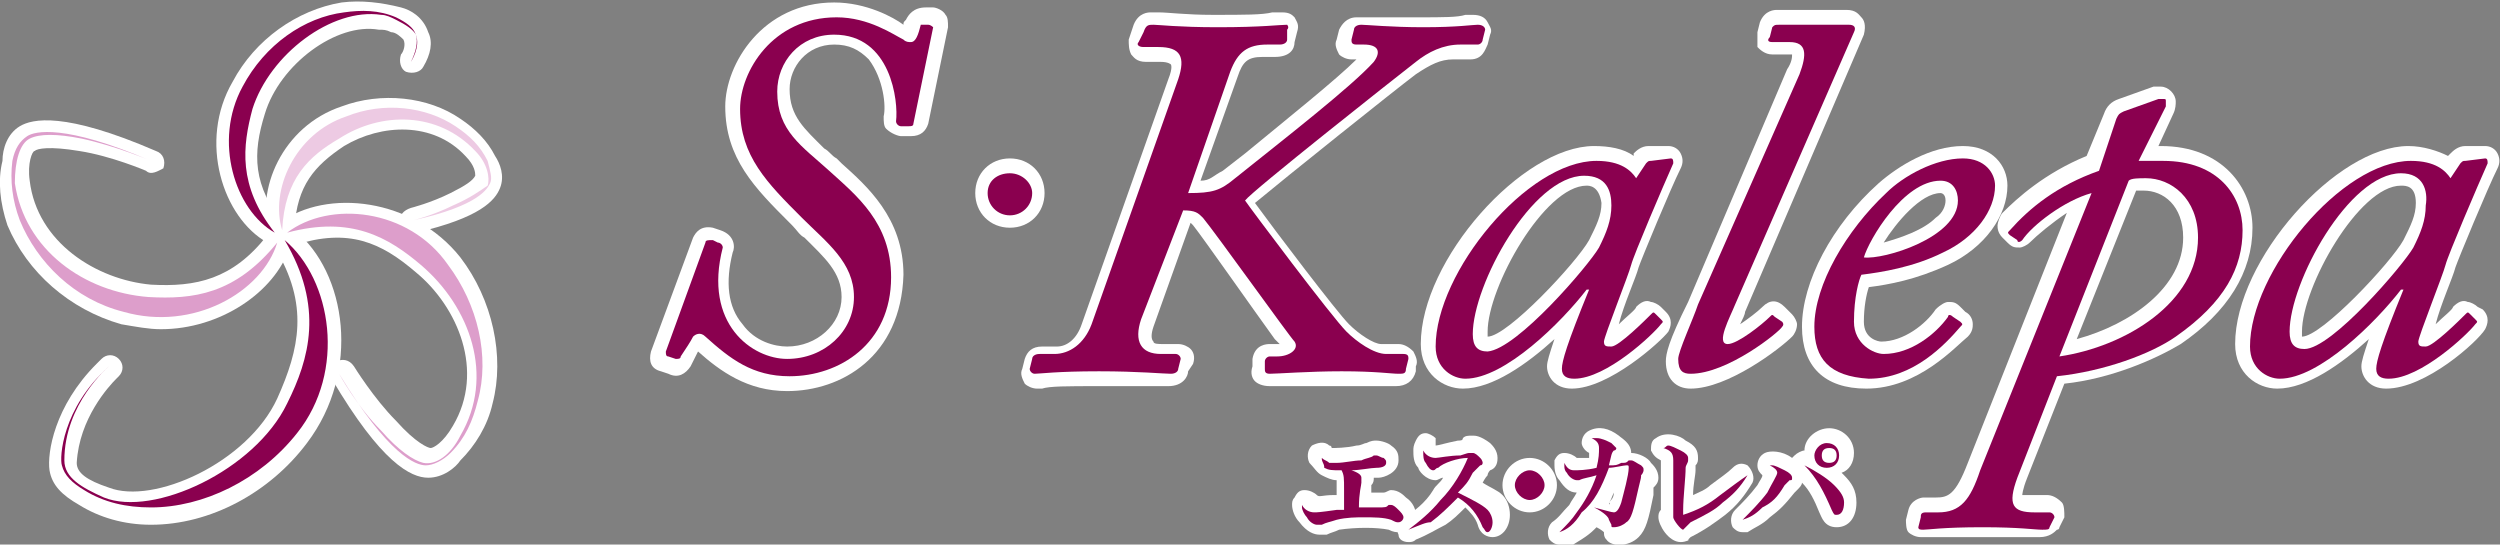 <?xml version="1.0" encoding="utf-8"?>
<!-- Generator: Adobe Illustrator 26.2.1, SVG Export Plug-In . SVG Version: 6.00 Build 0)  -->
<svg version="1.1" id="レイヤー_1" xmlns="http://www.w3.org/2000/svg" xmlns:xlink="http://www.w3.org/1999/xlink" x="0px"
	 y="0px" viewBox="0 0 101 22" style="enable-background:new 0 0 101 22;" xml:space="preserve">
<rect x="0" y="0" width="101" height="22" fill="#808080" stroke="none"/>
<style type="text/css">
	.st0{fill:#FFFFFF;}
	.st1{fill:#8A004F;}
	.st2{fill:#DD9ECB;}
	.st3{fill:#EDCAE3;}
</style>
<g>
	<g>
		<g>
			<g>
				<path class="st0" d="M28.5,9.8c0-0.1,0.1-0.1,0.3-0.1l0.2,0.1c0.1,0,0.2,0.1,0.2,0.2c-0.8,3.1,1.2,4.5,2.6,4.5
					c1.5,0,2.7-1.1,2.7-2.5c0-1.4-1.1-2.2-2.1-3.2c-1.4-1.4-2.5-2.5-2.5-4.4c0-1.5,1.3-3.7,3.9-3.7c1.3,0,2.3,0.7,2.7,0.9
					c0.1,0.1,0.2,0.1,0.3,0.1c0.2,0,0.3-0.3,0.4-0.7C37,1,37.1,1,37.2,1l0.3,0c0.1,0,0.2,0.1,0.2,0.1l-0.8,3.9
					c0,0.1-0.1,0.1-0.2,0.1l-0.3,0c-0.1,0-0.2-0.1-0.2-0.2c0.1-0.8-0.2-3.5-2.5-3.5c-1.4,0-2.3,1.1-2.3,2.3c0,1.6,1,2.2,2.1,3.2
					c1.1,1,2.5,2.1,2.5,4.3c0,2.7-2.1,4-4.1,4c-1.5,0-2.4-0.7-3.4-1.6c-0.2-0.2-0.4-0.1-0.5,0c-0.1,0.2-0.3,0.5-0.5,0.8
					c0,0.1-0.1,0.1-0.2,0.1l-0.3-0.1c-0.1,0-0.1-0.1-0.1-0.2L28.5,9.8z"/>
				<path class="st0" d="M31.8,15.8c-1.6,0-2.7-0.8-3.6-1.6c-0.1,0.2-0.2,0.4-0.3,0.6c-0.2,0.3-0.5,0.5-0.9,0.3L26.7,15
					c-0.4-0.1-0.5-0.4-0.4-0.8L28,9.6c0,0,0,0,0,0c0.1-0.2,0.3-0.5,0.8-0.4l0.3,0.1c0.6,0.2,0.6,0.7,0.5,0.9
					c-0.3,1.2-0.2,2.2,0.4,2.9c0.5,0.7,1.3,0.9,1.8,0.9c1.2,0,2.2-0.9,2.2-2c0-1-0.7-1.6-1.5-2.4c-0.2-0.1-0.3-0.3-0.5-0.5l-0.1-0.1
					c-1.4-1.4-2.6-2.6-2.6-4.7c0-1.7,1.5-4.2,4.4-4.2c1.3,0,2.4,0.6,2.8,0.9c0-0.1,0-0.1,0.1-0.2c0.1-0.2,0.3-0.5,0.8-0.5l0.3,0
					c0.1,0,0.4,0.1,0.5,0.3c0.1,0.1,0.1,0.3,0.1,0.5l-0.8,3.9c-0.1,0.3-0.3,0.5-0.7,0.5l-0.4,0c-0.1,0-0.4-0.1-0.6-0.3
					c-0.1-0.1-0.1-0.3-0.1-0.5c0.1-0.4,0-1.5-0.6-2.3c-0.4-0.4-0.8-0.6-1.4-0.6c-1.1,0-1.8,0.9-1.8,1.8c0,1.1,0.6,1.6,1.4,2.4
					c0.2,0.1,0.3,0.3,0.5,0.4l0.2,0.2c1,0.9,2.5,2.2,2.5,4.5C36.4,14.4,34,15.8,31.8,15.8z M31.7,1.8c-1,0.6-1.5,1.7-1.5,2.6
					c0,1.7,1,2.6,2.3,4l0.1,0.1c0.1,0.1,0.3,0.3,0.5,0.4c0.9,0.8,1.8,1.7,1.8,3.1c0,0.9-0.4,1.7-1,2.2c0.9-0.5,1.5-1.5,1.5-2.9
					c0-1.8-1.1-2.9-2.1-3.8l-0.2-0.2c-0.2-0.1-0.3-0.3-0.4-0.4c-0.9-0.8-1.8-1.6-1.8-3.1C30.8,3.1,31.1,2.3,31.7,1.8z M28.3,14.1
					C28.3,14.1,28.3,14.1,28.3,14.1C28.3,14.1,28.3,14.1,28.3,14.1z M28.1,13.1c0.2,0,0.4,0.1,0.6,0.2c0.2,0.2,0.4,0.3,0.6,0.5
					c0,0-0.1-0.1-0.1-0.1c-0.4-0.5-0.7-1.2-0.7-2.3l-0.7,1.9C27.8,13.2,27.9,13.1,28.1,13.1C28.1,13.1,28.1,13.1,28.1,13.1z
					 M28.6,9.9C28.6,9.9,28.6,9.9,28.6,9.9C28.6,9.9,28.6,9.9,28.6,9.9z M36.6,5.1C36.6,5.1,36.6,5.1,36.6,5.1
					C36.6,5.1,36.6,5.1,36.6,5.1z M35.7,1.9c0,0,0.1,0.1,0.1,0.1c0.5,0.5,0.7,1.2,0.8,1.8l0.3-1.7c-0.1,0-0.2,0.1-0.3,0.1
					c-0.3,0-0.4-0.1-0.5-0.2c0,0-0.1-0.1-0.1-0.1C35.9,2,35.8,2,35.7,1.9z"/>
			</g>
			<g>
				<path class="st0" d="M41.7,7.8c0,0.5-0.4,0.9-0.9,0.9c-0.5,0-0.9-0.4-0.9-0.9S40.3,7,40.8,7C41.3,7,41.7,7.4,41.7,7.8z"/>
				<path class="st0" d="M40.8,9.2c-0.8,0-1.4-0.6-1.4-1.4s0.6-1.4,1.4-1.4c0.8,0,1.4,0.6,1.4,1.4S41.6,9.2,40.8,9.2z M40.8,7.5
					c-0.2,0-0.4,0.2-0.4,0.4c0,0.2,0.2,0.4,0.4,0.4c0.2,0,0.4-0.2,0.4-0.4C41.2,7.7,41.1,7.5,40.8,7.5z"/>
			</g>
			<g>
				<path class="st0" d="M46.1,12.9c-0.3,0.9,0,1.4,0.8,1.4h0.6c0.1,0,0.2,0.1,0.2,0.2l-0.1,0.4c0,0.1-0.1,0.2-0.3,0.2
					C47,15.1,46,15,44.4,15c-1.7,0-2.4,0.1-2.6,0.1c-0.1,0-0.2-0.1-0.2-0.2l0.1-0.4c0-0.1,0.1-0.2,0.3-0.2h0.6
					c0.6,0,1.2-0.4,1.5-1.2l3.5-9.9c0.3-0.9,0.1-1.3-0.8-1.3h-0.6c-0.2,0-0.3-0.1-0.2-0.2l0.2-0.4C46.3,1,46.4,1,46.6,1
					c0.2,0,1,0.1,2.6,0.1c1.8,0,2.5-0.1,2.8-0.1C52,1,52.1,1.1,52,1.2L52,1.6c0,0.1-0.1,0.2-0.3,0.2h-0.5c-0.8,0-1.2,0.3-1.5,1.1
					L48,7.8c1,0,1.3-0.1,1.9-0.6c2-1.6,4.7-3.7,5.6-4.7c0.3-0.4,0.2-0.7-0.4-0.7h-0.3c-0.2,0-0.2-0.1-0.2-0.2l0.1-0.4
					c0-0.1,0.1-0.2,0.3-0.2c0.2,0,1.2,0.1,2.5,0.1c1.4,0,2-0.1,2.2-0.1c0.2,0,0.3,0.1,0.3,0.2l-0.1,0.4c0,0.1-0.1,0.2-0.2,0.2h-0.7
					c-0.7,0-1.3,0.3-1.8,0.7c-0.9,0.7-6.6,5.2-6.9,5.6c0.2,0.3,3.5,4.7,4.1,5.3c0.4,0.4,1.1,0.9,1.6,0.9h0.7c0.2,0,0.2,0.1,0.2,0.2
					l-0.1,0.4c0,0.2-0.1,0.2-0.3,0.2c-0.3,0-0.9-0.1-2.3-0.1c-1.3,0-2.6,0.1-2.9,0.1c-0.2,0-0.2-0.1-0.2-0.2l0-0.3
					c0-0.1,0.1-0.2,0.2-0.2h0.3c0.5,0,0.9-0.3,0.7-0.6c-0.2-0.2-3.2-4.4-3.7-5c-0.2-0.2-0.3-0.3-0.8-0.3L46.1,12.9z"/>
				<path class="st0" d="M56.4,15.6c-0.1,0-0.2,0-0.4,0c-0.4,0-1,0-1.9,0c-0.9,0-1.8,0-2.3,0c-0.3,0-0.4,0-0.5,0
					c-0.3,0-0.5-0.1-0.6-0.2c-0.1-0.1-0.2-0.3-0.1-0.6l0-0.3c0.1-0.6,0.6-0.6,0.7-0.6h0.3c0,0,0.1,0,0.1,0l-0.2-0.2
					c-0.8-1.1-2.9-4.1-3.3-4.6c0,0-0.1-0.1-0.1-0.1l-1.5,4.2c-0.1,0.3-0.1,0.5,0,0.6c0,0.1,0.2,0.1,0.4,0.1h0.6
					c0.2,0,0.4,0.1,0.5,0.2c0.1,0.1,0.2,0.3,0.1,0.6L48,15c0,0.2-0.2,0.6-0.8,0.6c-0.1,0-0.2,0-0.4,0c-0.5,0-1.3,0-2.4,0
					c-1.3,0-2,0-2.3,0.1c-0.1,0-0.2,0-0.2,0c-0.2,0-0.4-0.1-0.5-0.2c-0.1-0.2-0.2-0.4-0.1-0.6l0.1-0.4c0.1-0.3,0.3-0.5,0.7-0.5h0.6
					c0.4,0,0.8-0.3,1-0.9l3.5-9.9c0.2-0.5,0.1-0.6,0.1-0.6l0,0c0,0-0.1-0.1-0.4-0.1h-0.6c-0.4,0-0.5-0.2-0.6-0.3
					c-0.1-0.2-0.1-0.4-0.1-0.6L45.8,1c0.2-0.5,0.6-0.5,0.7-0.5c0.1,0,0.2,0,0.3,0c0.4,0,1.1,0.1,2.2,0.1c1.3,0,2,0,2.4-0.1
					c0.2,0,0.3,0,0.4,0c0.3,0,0.4,0.1,0.5,0.2c0.1,0.2,0.2,0.3,0.1,0.6l-0.1,0.4c0,0.3-0.2,0.6-0.8,0.6h-0.5c-0.6,0-0.8,0.2-1,0.8
					l-1.5,4.2c0.4,0,0.5-0.2,0.9-0.4l0.9-0.7c1.7-1.4,3.7-3,4.5-3.8h-0.2c-0.2,0-0.4-0.1-0.5-0.2c-0.1-0.2-0.2-0.4-0.1-0.6l0.1-0.4
					c0.1-0.2,0.3-0.5,0.7-0.5c0.1,0,0.2,0,0.4,0c0.4,0,1.2,0,2.1,0c1,0,1.6,0,1.9-0.1c0.1,0,0.2,0,0.3,0c0.3,0,0.5,0.1,0.6,0.3
					c0.1,0.2,0.2,0.3,0.1,0.5l-0.1,0.4c-0.1,0.2-0.2,0.6-0.7,0.6h-0.7c-0.5,0-0.9,0.2-1.5,0.6c-0.8,0.6-5.3,4.2-6.5,5.2
					c0.8,1.1,3.3,4.4,3.8,4.9c0.4,0.4,1,0.8,1.3,0.8h0.7c0.2,0,0.4,0.1,0.6,0.3c0.1,0.2,0.2,0.4,0.1,0.6L57.2,15
					C57.1,15.4,56.8,15.6,56.4,15.6z M47.5,14.8L47.5,14.8L47.5,14.8z M48.8,8.2C48.9,8.3,48.9,8.3,48.8,8.2C49.3,8.8,51,11,52.3,13
					l0.3,0.4c0.2,0.2,0.2,0.5,0.1,0.8c-0.1,0.1-0.2,0.2-0.3,0.3c0.8,0,1.8,0,2.5,0c-0.4-0.2-0.8-0.6-1.1-0.8c-0.5-0.6-3.9-5-4.1-5.4
					c-0.1-0.1-0.1-0.2-0.1-0.3C49.4,8.1,49.2,8.2,48.8,8.2z M44.4,14.5c0.6,0,1.1,0,1.5,0c-0.1-0.1-0.2-0.2-0.2-0.2
					c-0.2-0.3-0.4-0.7-0.1-1.5c0,0,0,0,0,0l1.6-4.6c0-0.1,0.1-0.2,0.2-0.3c0-0.1,0-0.2,0-0.3l1.7-4.9c0.2-0.5,0.5-0.9,0.8-1.1
					c-0.6,0-1.5,0-2.1,0C48,1.6,48,1.7,48.1,1.8c0.3,0.5,0.2,1.1,0,1.5l-3.5,9.9c-0.2,0.6-0.5,1-0.9,1.3
					C43.9,14.5,44.1,14.5,44.4,14.5z M55.9,1.5C56,1.6,56,1.7,56,1.8c0.1,0.1,0.2,0.5-0.2,1c0,0,0,0,0,0.1c0.5-0.4,0.8-0.7,1-0.8
					c0.2-0.2,0.5-0.3,0.8-0.5C57,1.6,56.3,1.6,55.9,1.5z M46.6,1.7L46.6,1.7C46.6,1.7,46.6,1.7,46.6,1.7z M51.5,1.5
					C51.5,1.5,51.5,1.5,51.5,1.5L51.5,1.5z"/>
			</g>
			<g>
				<path class="st0" d="M67.5,6.4c0.1,0,0.1,0.1,0.1,0.2c-0.4,0.9-1.6,3.7-1.7,4.1c-0.1,0.4-1.1,2.9-1.1,3.1c0,0.2,0.1,0.2,0.3,0.2
					c0.3,0,1.4-1.1,1.6-1.3c0.1-0.1,0.1-0.1,0.2,0l0.2,0.2c0.1,0.1,0.1,0.1,0,0.2c-0.3,0.4-2.2,2.2-3.5,2.2c-0.3,0-0.5-0.1-0.5-0.4
					c0-0.3,0.2-1,1.1-3.2l-0.1,0c-1,1.3-3.3,3.6-4.9,3.6c-0.5,0-1.2-0.4-1.2-1.3c0-3,3.7-7.5,6.5-7.5c1,0,1.4,0.4,1.6,0.7l0.4-0.6
					c0.1-0.1,0.1-0.1,0.2-0.1L67.5,6.4L67.5,6.4z M64.6,10c0.3-0.6,0.5-1.1,0.5-1.7c0-0.6-0.2-1.2-1.1-1.2c-2.1,0-4.5,4.4-4.5,6.4
					c0,0.5,0.2,0.7,0.6,0.7C61.3,14.1,64.2,10.7,64.6,10z"/>
				<path class="st0" d="M63.5,15.7c-0.7,0-1-0.5-1-0.9c0-0.2,0.1-0.5,0.3-1.1c-1.1,1-2.5,2-3.7,2c-0.8,0-1.7-0.6-1.7-1.8
					c0-3.4,4.1-8,7-8C65,5.9,65.6,6,66,6.3L66,6.2c0.1-0.1,0.3-0.3,0.6-0.3l0.8,0c0.2,0,0.4,0.1,0.5,0.3c0.1,0.2,0.1,0.4,0,0.6
					c-0.4,0.8-1.6,3.7-1.7,4c-0.1,0.4-0.6,1.5-0.8,2.3c0.3-0.3,0.7-0.6,0.7-0.7c0.2-0.2,0.4-0.3,0.6-0.2c0.1,0,0.3,0.1,0.4,0.2
					l0.2,0.2c0.3,0.3,0.2,0.6,0.1,0.8C67.1,13.8,65,15.7,63.5,15.7z M60.6,9.2c-1.3,1.4-2.2,3.2-2.2,4.7c0,0.7,0.5,0.8,0.7,0.8
					c0.2,0,0.5-0.1,0.7-0.1C59.3,14.4,59,14,59,13.4C59,12.3,59.6,10.6,60.6,9.2z M64.3,11.2c0.1,0,0.2,0.1,0.3,0.3
					c0.1,0.1,0.1,0.3,0,0.4c-0.5,1.4-0.9,2.4-1,2.8c0.3,0,0.7-0.2,1-0.4c-0.2-0.1-0.3-0.4-0.3-0.6c0-0.4,1.1-3.3,1.1-3.3
					c0.1-0.3,0.9-2.4,1.5-3.6h0l-0.4,0.5c-0.1,0.1-0.2,0.2-0.4,0.2c-0.2,0-0.3-0.1-0.4-0.2c0-0.1-0.1-0.2-0.3-0.3
					c0.2,0.3,0.4,0.7,0.4,1.2c0,0.8-0.3,1.4-0.6,2c0,0,0,0,0,0C64.9,10.4,64.7,10.8,64.3,11.2z M64.1,7.5c-1.7,0-4,4.1-4,5.9
					c0,0.1,0,0.2,0,0.2c0,0,0,0,0,0c0.8,0,3.6-3,4.1-3.9c0.3-0.6,0.5-1,0.5-1.5C64.6,7.5,64.2,7.5,64.1,7.5z M66.6,12.8
					C66.6,12.8,66.6,12.8,66.6,12.8C66.6,12.8,66.6,12.8,66.6,12.8z M64.6,10L64.6,10L64.6,10z M66.7,6.9L66.7,6.9L66.7,6.9
					L66.7,6.9z M67.1,6.3C67.1,6.3,67.1,6.3,67.1,6.3C67.1,6.3,67.1,6.3,67.1,6.3z"/>
			</g>
			<g>
				<path class="st0" d="M72.7,3C73,2.2,73,1.7,72.3,1.7h-0.7c-0.2,0-0.2-0.1-0.1-0.2l0.1-0.4C71.7,1,71.7,1,71.9,1h2.8
					c0.2,0,0.3,0.1,0.2,0.3l-4.8,11c-0.2,0.5-0.8,1.6-0.3,1.6c0.4,0,1.4-0.8,1.7-1.1c0.1-0.1,0.1-0.1,0.2,0l0.3,0.2
					c0,0,0.1,0.1,0,0.2c-0.1,0.2-2.2,1.9-3.7,1.9c-0.3,0-0.5-0.1-0.5-0.6c0-0.3,0.6-1.6,0.8-2.2L72.7,3z"/>
				<path class="st0" d="M68.3,15.7c-0.6,0-1-0.4-1-1.1c0-0.3,0.1-0.8,0.9-2.4l4-9.4c0,0,0,0,0,0c0.2-0.3,0.2-0.5,0.2-0.6
					c0,0,0,0-0.1,0h-0.7c-0.3,0-0.5-0.2-0.6-0.3C71,1.7,71,1.5,71,1.3l0.1-0.4c0.2-0.5,0.6-0.5,0.7-0.5h2.8c0.4,0,0.5,0.2,0.6,0.3
					c0.1,0.1,0.2,0.3,0.1,0.7l-4.8,11.2c0,0.1-0.1,0.3-0.2,0.5c0.3-0.2,0.7-0.5,0.9-0.7c0.3-0.3,0.6-0.3,0.9,0l0.3,0.3
					c0.1,0.1,0.2,0.3,0.2,0.4c0,0.2-0.1,0.4-0.2,0.5C71.9,14.1,69.8,15.7,68.3,15.7z M73.1,3.2l-4,9.4c-0.7,1.6-0.8,2-0.8,2.1
					c0,0.1,0,0.1,0,0.1c0.4,0,0.8-0.2,1.3-0.4c-0.1-0.1-0.2-0.1-0.3-0.2c-0.3-0.4,0-1.1,0.3-1.9l0.1-0.1l4.6-10.6h-1.2
					c0,0,0.1,0.1,0.1,0.1C73.5,2.1,73.3,2.7,73.1,3.2z M71.6,13C71.6,13,71.6,13,71.6,13C71.6,13,71.6,13,71.6,13
					C71.6,13,71.6,13,71.6,13z M72,1.7L72,1.7C72,1.7,72,1.7,72,1.7z"/>
			</g>
			<g>
				<path class="st0" d="M73.3,13.2c0-1.7,1.3-3.9,2.9-5.4c0.7-0.7,2-1.4,3.1-1.4c0.9,0,1.3,0.6,1.3,1.1c0,1-0.8,2.1-2.1,2.7
					c-1.2,0.6-2.5,0.8-3.3,0.9c-0.1,0.2-0.3,0.9-0.3,1.9c0,0.9,0.8,1.3,1.2,1.3c1.1,0,2.1-0.8,2.6-1.5c0-0.1,0.1-0.1,0.2,0l0.3,0.2
					c0.1,0.1,0.1,0.1,0,0.2c-0.6,0.7-1.9,2.1-3.7,2.1C73.9,15.2,73.3,14.5,73.3,13.2z M75.3,10.4c0.8,0.1,3.8-0.8,3.8-2.3
					c0-0.4-0.2-0.8-0.7-0.8C76.9,7.3,75.5,9.7,75.3,10.4z"/>
				<path class="st0" d="M75.4,15.7c-1.7,0-2.6-0.9-2.6-2.5c0-1.8,1.2-4.1,3.1-5.8c0.8-0.7,2.1-1.5,3.4-1.5c1.2,0,1.8,0.8,1.8,1.6
					c0,1.2-0.9,2.5-2.4,3.2c-1.3,0.6-2.4,0.8-3.2,0.9c-0.1,0.3-0.2,0.8-0.2,1.4c0,0.7,0.6,0.8,0.7,0.8c0.9,0,1.8-0.7,2.2-1.3
					c0.2-0.2,0.4-0.3,0.5-0.3c0.2,0,0.3,0,0.5,0.2l0.2,0.2c0.2,0.1,0.3,0.3,0.3,0.5c0,0.1,0,0.3-0.2,0.5C79,14,77.5,15.7,75.4,15.7z
					 M74.9,10c-0.7,1.1-1.1,2.2-1.1,3.2c0,1.1,0.4,1.5,1.6,1.5c0.1,0,0.2,0,0.3,0c-0.6-0.1-1.4-0.7-1.4-1.8c0-1,0.2-1.8,0.3-2.1
					c0-0.1,0.1-0.2,0.2-0.2c0-0.1,0-0.2,0-0.3C74.8,10.2,74.9,10.1,74.9,10z M78.8,13.3C78.8,13.3,78.8,13.4,78.8,13.3L78.8,13.3
					C78.8,13.3,78.8,13.3,78.8,13.3z M78.8,12.7C78.8,12.7,78.8,12.7,78.8,12.7S78.8,12.7,78.8,12.7z M78.4,7.8
					c-0.8,0-1.8,1.2-2.3,2c0.7-0.2,1.6-0.5,2.1-1c0.3-0.2,0.4-0.5,0.4-0.7C78.6,7.8,78.4,7.8,78.4,7.8z M78.9,6.9
					c0.4,0.2,0.7,0.6,0.7,1.2c0,0.3-0.1,0.6-0.2,0.8c0.4-0.4,0.7-0.9,0.7-1.4c0-0.2-0.2-0.6-0.8-0.6C79.1,6.9,79,6.9,78.9,6.9z"/>
			</g>
			<g>
				<path class="st0" d="M85.5,4.8c0.1-0.2,0.1-0.2,0.3-0.3L87.2,4c0,0,0.1,0,0.2,0s0.1,0,0.1,0.1c0,0,0,0.1,0,0.2l-1.1,2.2
					c0.1,0,0.3,0,0.5,0c0.2,0,0.3,0,0.5,0c2.2,0,3.2,1.4,3.2,2.8c0,1.5-0.7,2.9-2.7,4.3c-1,0.7-2.9,1.4-4.8,1.6l-1.6,4.1
					c-0.4,1.1-0.2,1.4,0.7,1.4h0.6c0.1,0,0.2,0.1,0.2,0.2l-0.2,0.4c0,0.1-0.1,0.1-0.3,0.1c-0.3,0-0.9-0.1-2.4-0.1
					c-1.6,0-2.2,0.1-2.4,0.1c-0.1,0-0.2,0-0.2-0.1l0.1-0.4c0-0.1,0-0.2,0.2-0.2h0.5c0.9,0,1.3-0.5,1.7-1.7l4.5-11.2
					c-1.1,0.3-2.4,1.3-2.8,1.9c-0.1,0.1-0.2,0.1-0.2,0l-0.3-0.2c-0.1-0.1-0.1-0.1,0-0.2c0.8-0.9,1.9-1.8,3.6-2.4L85.5,4.8z
					 M83.2,14.4c2.7-0.4,5.6-2.2,5.6-4.8c0-1.6-1.1-2.4-2.1-2.4c-0.3,0-0.6,0-0.7,0.1L83.2,14.4z"/>
				<path class="st0" d="M82.4,21.7c-0.1,0-0.2,0-0.4,0c-0.4,0-1,0-2,0c-1.1,0-1.7,0-2.1,0c-0.2,0-0.3,0-0.3,0
					c-0.2,0-0.4-0.1-0.5-0.2c-0.1-0.1-0.1-0.4-0.1-0.5l0.1-0.4c0.1-0.4,0.5-0.5,0.6-0.5h0.5c0.5,0,0.8-0.1,1.3-1.4l4-10.1
					c-0.6,0.4-1.2,0.9-1.5,1.2c-0.1,0.1-0.3,0.2-0.4,0.2c-0.2,0-0.3,0-0.5-0.2l-0.2-0.2c-0.2-0.2-0.2-0.4-0.2-0.5
					c0-0.1,0.1-0.4,0.2-0.5C81.5,8,82.6,7,84.3,6.3L85,4.6c0,0,0,0,0,0c0.1-0.3,0.3-0.5,0.6-0.6L87,3.5c0.1,0,0.2,0,0.3,0
					c0.3,0,0.6,0.3,0.6,0.6c0,0.1,0,0.3-0.1,0.5l-0.6,1.3c0,0,0.1,0,0.1,0c2.5,0,3.7,1.7,3.7,3.3c0,1.8-1,3.4-2.9,4.7
					c-1,0.6-2.8,1.4-4.7,1.6l-1.5,3.8c-0.2,0.5-0.2,0.7-0.2,0.7c0,0,0.1,0,0.4,0h0.6c0.2,0,0.4,0.1,0.6,0.3c0.1,0.1,0.1,0.4,0.1,0.6
					l-0.2,0.4c0,0,0,0.1-0.1,0.1C83,21.5,82.8,21.7,82.4,21.7z M80,20.7c0.3,0,0.6,0,0.9,0c0,0-0.1-0.1-0.1-0.1
					c-0.3-0.4-0.2-1,0.1-1.6l1.6-4.1c0-0.1,0.1-0.2,0.3-0.3c0-0.1,0-0.2,0-0.3l2.8-7.1c0.1-0.2,0.2-0.3,0.4-0.3c0,0,0,0,0,0
					c0,0,0,0,0-0.1c-0.1-0.1-0.1-0.3,0-0.5l0.7-1.4L85.9,5l-0.7,1.9C85.1,7,85,7.1,84.9,7.2c-0.1,0-0.1,0-0.2,0.1c0,0,0.1,0,0.1,0.1
					c0.1,0.1,0.2,0.3,0.1,0.5L80.4,19c-0.3,0.7-0.5,1.3-1,1.6C79.5,20.7,79.7,20.7,80,20.7z M86.3,7.7l-2.4,6
					c2.2-0.6,4.3-2.1,4.3-4.1c0-1.3-0.8-1.9-1.6-1.9C86.6,7.7,86.4,7.7,86.3,7.7z M87.6,6.9c0.9,0.4,1.7,1.3,1.7,2.7
					c0,1.1-0.5,2.1-1.3,3c1.3-1,1.9-2.2,1.9-3.4C89.9,8.1,89.2,7,87.6,6.9z M84.7,6.7L84.7,6.7L84.7,6.7z M86.9,4
					C86.9,4,86.9,4,86.9,4L86.9,4C86.9,4,86.9,4,86.9,4z"/>
			</g>
			<g>
				<path class="st0" d="M100.4,6.4c0.1,0,0.1,0.1,0.1,0.2c-0.4,0.9-1.6,3.7-1.7,4.1c-0.1,0.4-1.1,2.9-1.1,3.1
					c0,0.2,0.1,0.2,0.3,0.2c0.3,0,1.4-1.1,1.6-1.3c0.1-0.1,0.1-0.1,0.2,0l0.2,0.2c0.1,0.1,0.1,0.1,0,0.2c-0.3,0.4-2.2,2.2-3.5,2.2
					c-0.3,0-0.5-0.1-0.5-0.4c0-0.3,0.2-1,1.1-3.2l-0.1,0c-1,1.3-3.3,3.6-4.9,3.6c-0.5,0-1.2-0.4-1.2-1.3c0-3,3.7-7.5,6.5-7.5
					c1,0,1.4,0.4,1.6,0.7l0.4-0.6c0.1-0.1,0.1-0.1,0.2-0.1L100.4,6.4L100.4,6.4z M97.5,10c0.3-0.6,0.5-1.1,0.5-1.7
					C98.1,7.7,97.9,7,97,7c-2.1,0-4.5,4.4-4.5,6.4c0,0.5,0.2,0.7,0.6,0.7C94.2,14.1,97.1,10.7,97.5,10z"/>
				<path class="st0" d="M96.4,15.7c-0.7,0-1-0.5-1-0.9c0-0.2,0.1-0.5,0.3-1.1c-1.1,1-2.5,2-3.7,2c-0.8,0-1.7-0.6-1.7-1.8
					c0-3.4,4.1-8,7-8c0.6,0,1.2,0.2,1.6,0.4L99,6.2c0.1-0.1,0.3-0.3,0.6-0.3l0.8,0c0.2,0,0.4,0.1,0.5,0.3c0.1,0.2,0.1,0.4,0,0.6
					c-0.4,0.8-1.6,3.7-1.7,4c-0.1,0.4-0.6,1.5-0.8,2.3c0.3-0.3,0.7-0.6,0.7-0.7c0.2-0.2,0.4-0.3,0.6-0.2c0.1,0,0.3,0.1,0.4,0.2
					l0.2,0.1c0.3,0.3,0.2,0.6,0.1,0.8C100.1,13.8,98,15.7,96.4,15.7z M93.5,9.2c-1.3,1.4-2.2,3.2-2.2,4.7c0,0.7,0.5,0.8,0.7,0.8
					c0.2,0,0.5-0.1,0.7-0.1C92.3,14.4,92,14,92,13.4C92,12.3,92.6,10.6,93.5,9.2z M97.2,11.2c0.1,0,0.2,0.1,0.3,0.3
					c0.1,0.1,0.1,0.3,0,0.4c-0.5,1.4-0.9,2.4-1,2.8c0.3,0,0.7-0.2,1-0.4c-0.2-0.1-0.3-0.4-0.3-0.6c0-0.3,1.1-3.3,1.1-3.3
					c0.1-0.3,1-2.4,1.5-3.6h0l-0.4,0.5c-0.1,0.1-0.2,0.2-0.4,0.2c-0.2,0-0.3-0.1-0.4-0.2c-0.1-0.1-0.2-0.2-0.4-0.3
					c0.3,0.3,0.4,0.7,0.4,1.2c0,0.7-0.3,1.4-0.6,2c0,0,0,0,0,0C97.9,10.4,97.6,10.8,97.2,11.2z M97,7.5c-1.7,0-4,4.1-4,5.9
					c0,0.1,0,0.2,0,0.2c0,0,0,0,0,0c0.8,0,3.6-3,4.1-3.9c0.3-0.6,0.5-1,0.5-1.5C97.6,7.5,97.2,7.5,97,7.5z M99.5,12.8
					C99.5,12.8,99.5,12.8,99.5,12.8C99.5,12.8,99.5,12.8,99.5,12.8z M97.5,10L97.5,10L97.5,10z M99.6,6.9L99.6,6.9L99.6,6.9
					L99.6,6.9z M100,6.3C100,6.3,100,6.3,100,6.3C100,6.3,100,6.3,100,6.3z"/>
			</g>
		</g>
		<g>
			<g>
				<path class="st0" d="M11.2,9.8l0.1-0.2L11.2,9.8C9.5,11.9,7.8,12.1,6,12c-2.6-0.2-5-1.9-5.4-4.6C0.6,6.5,0.8,5.8,1.2,5.6
					c0.4-0.2,1.1-0.2,2.1,0c1.4,0.3,2.8,0.9,2.8,0.9c-3.5-1.5-4.7-1.2-5-1C0.8,5.7,0.6,6,0.5,6.5c-0.1,0.8,0,1.6,0.3,2.4
					c0.7,1.7,2.2,3.2,4.2,3.7C7.8,13.4,10.6,11.8,11.2,9.8z"/>
				<path class="st0" d="M6.5,13.3c-0.5,0-1-0.1-1.6-0.2c-2.1-0.6-3.8-2.1-4.6-4C0,8.2-0.1,7.3,0.1,6.5C0.1,6,0.3,5.4,0.8,5.1
					c0.5-0.3,1.8-0.6,5.5,1c0.3,0.1,0.4,0.4,0.3,0.7C6.4,6.9,6.1,7.1,5.9,6.9c0,0-1.4-0.6-2.7-0.8C2,5.9,1.5,6,1.4,6.1
					c-0.1,0-0.3,0.5-0.2,1.2c0.3,2.5,2.7,4,4.9,4.2c1.8,0.1,3.3-0.2,4.7-2l0.1-0.1c0.1-0.2,0.4-0.3,0.6-0.1c0.2,0.1,0.3,0.4,0.2,0.6
					L11.7,10C11.1,11.8,8.9,13.3,6.5,13.3z"/>
			</g>
			<g>
				<path class="st0" d="M11.6,9.4l-0.1,0.1L11.6,9.4c2.6-0.7,4.1,0.2,5.4,1.3c2,1.7,3,4.5,1.6,6.9c-0.4,0.8-1,1.2-1.5,1.1
					c-0.4-0.1-1-0.5-1.7-1.3c-1-1-1.7-2.3-1.7-2.3c2,3.3,3.1,3.7,3.5,3.7c0.3,0,0.7-0.2,1-0.5c0.6-0.6,0.9-1.3,1.1-2.1
					c0.5-1.8,0-3.9-1.2-5.5C16.5,8.4,13.3,8.1,11.6,9.4z"/>
				<path class="st0" d="M17.3,19.3C17.3,19.3,17.3,19.3,17.3,19.3c-0.7,0-1.9-0.6-3.9-4c-0.1-0.2-0.1-0.5,0.2-0.7
					c0.2-0.1,0.5-0.1,0.7,0.2c0,0,0.8,1.3,1.7,2.2c0.8,0.9,1.3,1.1,1.4,1.1c0.1,0,0.5-0.2,0.9-0.9c1.3-2.2,0.2-4.8-1.5-6.2
					c-1.4-1.2-2.7-1.8-4.9-1.1L11.6,10c-0.2,0.1-0.5,0-0.6-0.3c-0.1-0.2,0-0.5,0.2-0.6L11.3,9l0,0c1.9-1.4,5.4-1,7.3,1.4
					c1.3,1.7,1.8,4,1.3,5.9c-0.2,0.9-0.7,1.7-1.3,2.3C18.4,18.9,17.9,19.3,17.3,19.3z"/>
			</g>
			<g>
				<path class="st0" d="M11.4,9.3l0,0.1L11.4,9.3c0.1-2.1,1.1-3,2.3-3.7c1.7-1.1,4-1.1,5.5,0.5c0.5,0.5,0.6,1.1,0.5,1.4
					C19.4,7.7,19,8,18.3,8.3c-0.8,0.4-1.6,0.6-1.6,0.6c2.7-0.6,3-1.3,3.1-1.5c0.1-0.2,0-0.5-0.1-0.9c-0.3-0.6-0.7-1-1.3-1.4
					c-1.2-0.8-2.9-1-4.4-0.4C11.9,5.4,10.9,7.7,11.4,9.3z"/>
				<path class="st0" d="M11.4,9.9c-0.2,0-0.4-0.1-0.5-0.3l0-0.1c0,0,0,0,0,0c-0.6-1.8,0.5-4.4,2.9-5.2c1.6-0.6,3.5-0.4,4.8,0.5
					c0.6,0.4,1.1,0.9,1.4,1.5c0.2,0.3,0.4,0.8,0.2,1.3c-0.2,0.5-0.8,1.2-3.4,1.8c-0.3,0.1-0.5-0.1-0.6-0.4s0.1-0.5,0.4-0.6
					c0,0,0.8-0.2,1.6-0.6c0.6-0.3,0.9-0.5,1-0.7c0-0.1,0-0.4-0.4-0.8c-1.3-1.4-3.4-1.3-4.9-0.4c-1.2,0.8-1.9,1.6-2,3.3l0,0.1
					C11.9,9.7,11.7,9.9,11.4,9.9C11.5,9.9,11.4,9.9,11.4,9.9z"/>
			</g>
			<g>
				<path class="st0" d="M11.5,9.7l-0.2-0.1L11.5,9.7c1.6,2.7,1,4.8,0.1,6.6c-1.3,2.7-5.4,4.6-7.4,3.8c-0.9-0.4-1.6-0.8-1.6-1.5
					c0-2.3,1.8-3.8,1.8-3.8c-1.9,1.7-2,3.7-1.9,4c0.1,0.4,0.4,0.7,0.9,1c0.8,0.5,1.7,0.7,2.7,0.7c2.1,0,4.4-1.1,5.9-3
					C14,15,13.4,11.3,11.5,9.7z"/>
				<path class="st0" d="M6.1,21.2c-1.1,0-2.1-0.3-2.9-0.8C2.5,20,2.1,19.6,2,19c-0.1-0.7,0.2-2.6,1.9-4.3c0.1-0.1,0.2-0.2,0.2-0.2
					c0.2-0.2,0.5-0.2,0.7,0c0.2,0.2,0.2,0.5,0,0.7c0,0-0.1,0.1-0.1,0.1c-0.3,0.3-1.5,1.6-1.6,3.4c0,0.4,0.4,0.7,1.3,1
					c1.8,0.7,5.6-1,6.8-3.6c0.9-2,1.3-3.8-0.1-6.1l-0.1-0.2c-0.1-0.2-0.1-0.5,0.1-0.6c0.2-0.2,0.5-0.2,0.6,0l0.2,0.1c0,0,0,0,0,0
					c2.1,1.7,2.7,5.7,0.5,8.6C10.9,19.9,8.5,21.2,6.1,21.2z"/>
			</g>
			<g>
				<path class="st0" d="M11.1,9.4l0.1,0.1L11.1,9.4c-1.5-1.9-1.3-3.5-0.9-5c0.7-2.2,3.2-4.1,5.2-3.8v0c0.2,0,0.4,0.1,0.6,0.2
					c0.4,0.2,0.7,0.4,0.8,0.6c0.2,0.5-0.2,1.1-0.2,1.1c0.2-0.4,0.3-0.8,0.2-1.1c-0.1-0.3-0.4-0.5-0.8-0.7c-0.7-0.3-1.4-0.3-2.1-0.2
					c-1.6,0.2-3.2,1.3-4.1,3C8.6,5.7,9.5,8.5,11.1,9.4z"/>
				<path class="st0" d="M11.2,10c-0.1,0-0.2,0-0.3-0.1l-0.1-0.1C9,8.8,8,5.7,9.4,3.3c0.9-1.7,2.6-2.9,4.4-3.2
					c0.8-0.1,1.6,0,2.4,0.2c0.4,0.1,0.9,0.4,1.1,1c0.2,0.4,0.1,0.9-0.2,1.4c0,0,0,0,0,0c-0.1,0.2-0.4,0.3-0.7,0.2
					c-0.2-0.1-0.3-0.4-0.2-0.7c0,0,0,0,0,0c0.1-0.1,0.2-0.4,0.1-0.6c-0.1-0.1-0.3-0.3-0.5-0.3c-0.2-0.1-0.3-0.1-0.5-0.1
					c-1.7-0.3-4,1.4-4.6,3.4c-0.5,1.6-0.5,2.9,0.8,4.5l0.1,0.1c0.2,0.2,0.2,0.5,0,0.6C11.5,9.9,11.4,10,11.2,10z"/>
			</g>
		</g>
		<g>
			<g>
				<path class="st0" d="M53.4,18.5c0.1,0.1,0.2,0.1,0.3,0.2c0.1,0,0.2,0,0.3,0c0.3,0,0.7-0.1,1-0.1c0.2-0.1,0.4-0.1,0.5-0.2
					c0.1,0,0.1,0,0.1,0c0.1,0,0.2,0.1,0.3,0.1c0.1,0.1,0.1,0.1,0.1,0.2c0,0.1-0.1,0.2-0.4,0.2c-0.2,0-0.7,0.1-1,0.1
					c0.3,0.1,0.4,0.2,0.4,0.3c0,0,0,0,0,0.2c0,0.1-0.1,0.4-0.1,1c0.2,0,0.5,0,0.7,0c0.4,0,0.4,0,0.5-0.1c0.1,0,0.1,0,0.1,0
					c0.1,0,0.2,0.1,0.3,0.2c0.1,0.1,0.2,0.2,0.2,0.3c0,0.1-0.1,0.2-0.2,0.2c-0.1,0-0.1,0-0.3-0.1c-0.3-0.1-0.7-0.1-1.1-0.1
					c-0.3,0-0.7,0-1.1,0.1c-0.3,0.1-0.4,0.1-0.6,0.2c-0.1,0-0.1,0-0.2,0c-0.1,0-0.3-0.1-0.4-0.3c-0.1-0.1-0.2-0.3-0.2-0.4
					c0,0,0-0.1,0-0.1c0.1,0.2,0.3,0.3,0.5,0.3c0.1,0,0.2,0,0.9-0.1c0.1,0,0.1,0,0.3,0c0-0.2,0-0.5,0-0.8c0-0.5,0-0.6-0.1-0.8
					c-0.4,0-0.5,0-0.7-0.1C53.5,18.7,53.4,18.7,53.4,18.5L53.4,18.5z"/>
				<path class="st0" d="M53.3,21.6c-0.2,0-0.5-0.1-0.8-0.5c-0.2-0.2-0.3-0.5-0.3-0.7c0-0.1,0-0.2,0.1-0.3c0.1-0.2,0.2-0.3,0.4-0.3
					c0.2,0,0.4,0.1,0.5,0.2c0.1,0.1,0.2,0,0.7,0l0.1,0c0-0.1,0-0.2,0-0.3c0-0.1,0-0.2,0-0.3c-0.2,0-0.4-0.1-0.6-0.2
					c-0.2-0.1-0.3-0.3-0.5-0.5c-0.1-0.2-0.1-0.5,0.1-0.7c0.2-0.1,0.5-0.2,0.7,0c0.1,0,0.1,0.1,0.1,0.1c0.1,0,0.6,0,1-0.1
					c0.2,0,0.3-0.1,0.4-0.1c0.2-0.1,0.3-0.1,0.4-0.1c0.2,0,0.5,0.1,0.6,0.2c0.3,0.2,0.3,0.4,0.3,0.6c0,0.5-0.6,0.7-0.8,0.7
					c-0.1,0-0.1,0-0.2,0c0,0.1,0,0.2-0.1,0.3c0,0,0,0.1,0,0.3c0,0,0,0,0.1,0c0.2,0,0.3,0,0.4,0c0.1,0,0.2-0.1,0.3-0.1
					c0.3,0,0.5,0.2,0.6,0.3c0.3,0.2,0.4,0.5,0.4,0.7c0,0.4-0.3,0.7-0.7,0.7c-0.1,0-0.2,0-0.4-0.1c-0.5-0.1-1.3-0.1-2,0
					c-0.2,0.1-0.3,0.1-0.5,0.2C53.5,21.6,53.4,21.6,53.3,21.6z"/>
			</g>
			<g>
				<path class="st0" d="M56.9,21.4c0.4-0.3,0.9-0.7,1.3-1.2c0.5-0.5,0.9-1.2,1.1-1.7c-0.4,0-1,0.2-1.2,0.4c-0.1,0-0.1,0.1-0.2,0.1
					c-0.1,0-0.2-0.1-0.3-0.3c-0.1-0.1-0.1-0.3-0.1-0.4c0,0,0-0.1,0-0.1c0.1,0.2,0.3,0.3,0.5,0.3c0.1,0,0.6-0.1,1-0.1
					c0.3-0.1,0.3-0.1,0.4-0.1c0,0,0.1,0,0.1,0c0.1,0,0.2,0.1,0.3,0.2c0.1,0.1,0.1,0.2,0.1,0.2c0,0,0,0.1-0.1,0.1
					c-0.1,0.1-0.1,0.1-0.3,0.3c-0.2,0.4-0.3,0.5-0.6,0.8c0.6,0.3,1,0.5,1.2,0.7c0.1,0.1,0.2,0.3,0.2,0.5c0,0.2-0.1,0.4-0.2,0.4
					c-0.1,0-0.1-0.1-0.2-0.2c-0.2-0.5-0.5-0.9-1-1.2c-0.4,0.4-0.7,0.7-1.1,1C57.6,21.1,57.4,21.2,56.9,21.4L56.9,21.4z"/>
				<path class="st0" d="M56.9,21.9c-0.2,0-0.4-0.1-0.4-0.3c-0.1-0.2-0.1-0.6,0.2-0.7c0.4-0.2,0.9-0.6,1.2-1.1
					c0.1-0.2,0.3-0.3,0.4-0.5c-0.1,0-0.2,0.1-0.3,0.1c-0.4,0-0.7-0.4-0.7-0.5c-0.2-0.2-0.2-0.5-0.2-0.7c0-0.1,0-0.2,0.1-0.4
					c0.1-0.2,0.2-0.3,0.4-0.3c0.1,0,0.3,0.1,0.4,0.2C58,18,58,18,58,18c0.1,0,0.4-0.1,0.9-0.2c0.1,0,0.2,0,0.2-0.1
					c0.1-0.1,0.2-0.1,0.4-0.1c0.1,0,0.3,0,0.7,0.3c0.1,0.1,0.3,0.3,0.3,0.6c0,0.1,0,0.4-0.3,0.5c0,0-0.1,0.1-0.1,0.2
					c-0.1,0.1-0.2,0.3-0.2,0.3c0.3,0.2,0.6,0.3,0.8,0.5c0.2,0.2,0.3,0.5,0.3,0.8c0,0.5-0.3,0.9-0.7,0.9c-0.2,0-0.5-0.1-0.6-0.5
					c-0.1-0.3-0.3-0.5-0.5-0.7c-0.3,0.3-0.5,0.5-0.8,0.7c-0.4,0.2-0.7,0.4-1.2,0.6C57.1,21.9,57,21.9,56.9,21.9z"/>
			</g>
			<g>
				<path class="st0" d="M62.4,19.6c0,0.3-0.3,0.6-0.6,0.6c-0.3,0-0.6-0.3-0.6-0.6c0-0.3,0.3-0.6,0.6-0.6
					C62.1,19,62.4,19.3,62.4,19.6z"/>
				<path class="st0" d="M61.8,20.7c-0.6,0-1.1-0.5-1.1-1.1c0-0.6,0.5-1.1,1.1-1.1c0.6,0,1.1,0.5,1.1,1.1
					C62.9,20.2,62.4,20.7,61.8,20.7z M61.8,19.5C61.7,19.5,61.7,19.5,61.8,19.5C61.7,19.7,61.9,19.7,61.8,19.5
					C61.9,19.5,61.8,19.5,61.8,19.5z"/>
			</g>
			<g>
				<path class="st0" d="M63,21.5c0.3-0.3,0.5-0.5,0.7-0.8c0.3-0.4,0.6-0.9,0.8-1.5c-0.3,0.1-0.5,0.1-0.7,0.2c-0.1,0-0.1,0-0.1,0
					c-0.1,0-0.3-0.1-0.4-0.3c-0.1-0.1-0.1-0.2-0.1-0.3c0,0,0,0,0-0.1c0.1,0.2,0.2,0.3,0.4,0.3c0.1,0,0.5,0,0.9-0.1
					c0.1-0.4,0.1-0.6,0.1-0.8c0-0.2-0.1-0.3-0.3-0.4c0.1,0,0.1,0,0.2,0c0.2,0,0.4,0.1,0.6,0.2c0.1,0.1,0.2,0.2,0.2,0.2
					c0,0,0,0.1-0.1,0.1c-0.1,0.1-0.1,0.2-0.2,0.6c0.3,0,0.3,0,0.5-0.1c0.2,0,0.2,0,0.3-0.1c0,0,0.1,0,0.1,0c0.1,0,0.2,0.1,0.4,0.2
					c0.1,0.1,0.1,0.1,0.1,0.2c0,0,0,0.1-0.1,0.2c0,0.1,0,0.1-0.1,0.5c-0.2,0.9-0.3,1.3-0.5,1.4c-0.1,0.1-0.3,0.2-0.5,0.2
					c-0.1,0-0.1,0-0.1-0.1c0,0,0,0-0.1-0.2c0-0.1-0.2-0.3-0.6-0.5l0,0c0.4,0.1,0.7,0.2,0.8,0.2c0.1,0,0.2-0.1,0.3-0.4
					c0.1-0.4,0.3-1.1,0.3-1.4c0-0.1,0-0.1-0.1-0.1c-0.1,0-0.5,0.1-0.7,0.1c-0.3,0.8-0.6,1.4-1.1,1.8C63.6,21.2,63.3,21.4,63,21.5
					L63,21.5z"/>
				<path class="st0" d="M63,22c-0.2,0-0.3-0.1-0.4-0.2c-0.1-0.2-0.1-0.5,0.1-0.7c0.3-0.2,0.4-0.4,0.7-0.7c0.1-0.2,0.2-0.3,0.3-0.5
					c-0.3,0-0.5-0.2-0.7-0.5c-0.1-0.1-0.2-0.3-0.2-0.6c0-0.1,0-0.2,0-0.2c0.1-0.2,0.2-0.3,0.4-0.3c0.2,0,0.4,0.1,0.5,0.2
					c0.1,0,0.3,0,0.5,0c0-0.1,0-0.2,0-0.2c0,0,0,0,0,0c-0.2-0.1-0.3-0.3-0.3-0.4c0-0.2,0.1-0.4,0.3-0.5c0.4-0.2,0.8-0.1,1.2,0.2
					c0.1,0.1,0.5,0.3,0.5,0.7c0,0,0,0,0,0c0.3,0,0.7,0.2,0.8,0.4c0.1,0.1,0.3,0.3,0.3,0.6c0,0.2-0.1,0.3-0.2,0.4c0,0,0,0.1,0,0.3
					c-0.2,1-0.3,1.4-0.6,1.7c-0.4,0.4-1.1,0.4-1.3,0.1c-0.1-0.1-0.1-0.2-0.1-0.3c0,0-0.1-0.1-0.3-0.2c0,0-0.1,0.1-0.1,0.1
					c-0.3,0.3-0.7,0.5-1,0.7C63.1,22,63.1,22,63,22z M64.6,21.5L64.6,21.5L64.6,21.5z M65,20.3C65,20.4,65.1,20.4,65,20.3
					C65.1,20.4,65.1,20.4,65,20.3c0.1-0.1,0.2-0.2,0.2-0.4C65.1,20.1,65.1,20.2,65,20.3z"/>
			</g>
			<g>
				<path class="st0" d="M70.6,19.2c-0.3,0.5-0.6,0.8-1,1.1c-0.3,0.3-0.7,0.5-1.3,0.8c-0.1,0.1-0.1,0.1-0.2,0.2c0,0-0.1,0.1-0.1,0.1
					c-0.1,0-0.4-0.4-0.4-0.5c0,0,0,0,0-0.1c0-0.1,0-0.2,0-0.7c0-0.5,0-1.3,0-1.5c0-0.3-0.1-0.4-0.4-0.5c0.1,0,0.1-0.1,0.2-0.1
					c0.1,0,0.3,0.1,0.5,0.2c0.2,0.1,0.3,0.2,0.3,0.3c0,0,0,0.1,0,0.1c0,0.1-0.1,0.2-0.1,0.3c0,0.4-0.1,1.2-0.1,1.7c0,0,0,0.1,0,0.2
					c0.6-0.2,1-0.4,1.5-0.8C69.9,19.7,70.3,19.4,70.6,19.2L70.6,19.2z"/>
				<path class="st0" d="M67.9,21.9c-0.5,0-0.9-0.7-0.9-1c0-0.1,0-0.2,0.1-0.3c0-0.1,0-0.4,0-0.5c0-0.5,0-1.2,0-1.4
					c0-0.1,0-0.1,0-0.1c-0.2-0.1-0.3-0.2-0.4-0.4c0-0.2,0-0.4,0.2-0.5c0.4-0.3,1-0.1,1.2,0.1c0.4,0.2,0.5,0.4,0.5,0.7
					c0,0.1,0,0.2-0.1,0.3c0,0,0,0.1,0,0.2c0,0.2-0.1,0.6-0.1,1c0.2-0.1,0.5-0.2,0.7-0.4c0.4-0.3,0.7-0.5,0.9-0.7
					c0.2-0.2,0.4-0.2,0.6-0.1c0.2,0.2,0.3,0.5,0.2,0.7c-0.3,0.5-0.6,0.9-1.1,1.3c-0.4,0.3-0.8,0.6-1.4,0.9l-0.1,0.1
					C68.3,21.8,68.1,21.9,67.9,21.9z"/>
			</g>
			<g>
				<path class="st0" d="M70.4,21c0.3-0.3,0.7-0.7,1-1.1c0.2-0.4,0.4-0.7,0.4-0.8c0-0.1-0.1-0.2-0.3-0.3c0.1,0,0.1,0,0.1,0
					c0.1,0,0.3,0.1,0.5,0.2c0.2,0.1,0.3,0.2,0.3,0.3c0,0.1,0,0.1-0.1,0.1c-0.1,0.1-0.1,0.1-0.2,0.2c-0.3,0.5-0.5,0.7-0.9,0.9
					C70.9,20.8,70.7,20.9,70.4,21L70.4,21z M72.9,18.8c0.4,0.2,0.9,0.5,1.2,0.8c0.3,0.3,0.4,0.5,0.4,0.7c0,0.3-0.1,0.5-0.3,0.5
					c-0.1,0-0.1,0-0.2-0.2C73.7,19.9,73.4,19.3,72.9,18.8L72.9,18.8z M74.3,18.4c0,0.3-0.2,0.5-0.5,0.5c-0.3,0-0.5-0.2-0.5-0.5
					c0-0.2,0.2-0.5,0.5-0.5C74.1,17.9,74.3,18.1,74.3,18.4z M73.6,18.4c0,0.2,0.1,0.3,0.3,0.3c0.2,0,0.3-0.1,0.3-0.3
					c0-0.2-0.1-0.3-0.3-0.3C73.7,18.1,73.6,18.2,73.6,18.4z"/>
				<path class="st0" d="M70.4,21.5c-0.2,0-0.3-0.1-0.4-0.2c-0.1-0.2-0.1-0.5,0.1-0.7c0.3-0.3,0.6-0.6,0.9-1
					c0.1-0.2,0.2-0.3,0.2-0.4C71.1,19.1,71,19,71,18.8c0-0.2,0.1-0.4,0.3-0.5c0.2-0.1,0.7-0.1,1.1,0.2c0,0,0,0,0,0
					c0,0,0.1-0.1,0.1-0.1c0.1-0.1,0.3-0.2,0.4-0.2c0,0,0,0,0,0c0-0.5,0.5-0.9,1-0.9c0.5,0,1,0.4,1,1c0,0.4-0.2,0.7-0.5,0.8
					c0,0,0,0,0.1,0.1c0.3,0.3,0.5,0.6,0.5,1.1c0,0.6-0.3,1-0.8,1c-0.5,0-0.6-0.4-0.7-0.6c-0.2-0.5-0.4-0.9-0.7-1.2
					c0,0.1-0.1,0.2-0.2,0.3c0,0,0,0-0.1,0.1c-0.4,0.5-0.6,0.7-1,1c-0.3,0.3-0.6,0.4-0.9,0.6C70.5,21.5,70.5,21.5,70.4,21.5z
					 M73.8,18.4C73.8,18.4,73.9,18.4,73.8,18.4L73.8,18.4z"/>
			</g>
		</g>
	</g>
	<g>
		<g>
			<path class="st1" d="M28.5,9.8c0-0.1,0.1-0.1,0.3-0.1l0.2,0.1c0.1,0,0.2,0.1,0.2,0.2c-0.8,3.1,1.2,4.5,2.6,4.5
				c1.5,0,2.7-1.1,2.7-2.5c0-1.4-1.1-2.2-2.1-3.2c-1.4-1.4-2.5-2.5-2.5-4.4c0-1.5,1.3-3.7,3.9-3.7c1.3,0,2.3,0.7,2.7,0.9
				c0.1,0.1,0.2,0.1,0.3,0.1c0.2,0,0.3-0.3,0.4-0.7C37,1,37.1,1,37.2,1l0.3,0c0.1,0,0.2,0.1,0.2,0.1l-0.8,3.9c0,0.1-0.1,0.1-0.2,0.1
				l-0.3,0c-0.1,0-0.2-0.1-0.2-0.2c0.1-0.8-0.2-3.5-2.5-3.5c-1.4,0-2.3,1.1-2.3,2.3c0,1.6,1,2.2,2.1,3.2c1.1,1,2.5,2.1,2.5,4.3
				c0,2.7-2.1,4-4.1,4c-1.5,0-2.4-0.7-3.4-1.6c-0.2-0.2-0.4-0.1-0.5,0c-0.1,0.2-0.3,0.5-0.5,0.8c0,0.1-0.1,0.1-0.2,0.1l-0.3-0.1
				c-0.1,0-0.1-0.1-0.1-0.2L28.5,9.8z"/>
			<path class="st1" d="M41.7,7.8c0,0.5-0.4,0.9-0.9,0.9c-0.5,0-0.9-0.4-0.9-0.9S40.3,7,40.8,7C41.3,7,41.7,7.4,41.7,7.8z"/>
			<path class="st1" d="M46.1,12.9c-0.3,0.9,0,1.4,0.8,1.4h0.6c0.1,0,0.2,0.1,0.2,0.2l-0.1,0.4c0,0.1-0.1,0.2-0.3,0.2
				C47,15.1,46,15,44.4,15c-1.7,0-2.4,0.1-2.6,0.1c-0.1,0-0.2-0.1-0.2-0.2l0.1-0.4c0-0.1,0.1-0.2,0.3-0.2h0.6c0.6,0,1.2-0.4,1.5-1.2
				l3.5-9.9c0.3-0.9,0.1-1.3-0.8-1.3h-0.6c-0.2,0-0.3-0.1-0.2-0.2l0.2-0.4C46.3,1,46.4,1,46.6,1c0.2,0,1,0.1,2.6,0.1
				c1.8,0,2.5-0.1,2.8-0.1C52,1,52.1,1.1,52,1.2L52,1.6c0,0.1-0.1,0.2-0.3,0.2h-0.5c-0.8,0-1.2,0.3-1.5,1.1L48,7.8
				c1,0,1.3-0.1,1.9-0.6c2-1.6,4.7-3.7,5.6-4.7c0.3-0.4,0.2-0.7-0.4-0.7h-0.3c-0.2,0-0.2-0.1-0.2-0.2l0.1-0.4c0-0.1,0.1-0.2,0.3-0.2
				c0.2,0,1.2,0.1,2.5,0.1c1.4,0,2-0.1,2.2-0.1c0.2,0,0.3,0.1,0.3,0.2l-0.1,0.4c0,0.1-0.1,0.2-0.2,0.2h-0.7c-0.7,0-1.3,0.3-1.8,0.7
				c-0.9,0.7-6.6,5.2-6.9,5.6c0.2,0.3,3.5,4.7,4.1,5.3c0.4,0.4,1.1,0.9,1.6,0.9h0.7c0.2,0,0.2,0.1,0.2,0.2l-0.1,0.4
				c0,0.2-0.1,0.2-0.3,0.2c-0.3,0-0.9-0.1-2.3-0.1c-1.3,0-2.6,0.1-2.9,0.1c-0.2,0-0.2-0.1-0.2-0.2l0-0.3c0-0.1,0.1-0.2,0.2-0.2h0.3
				c0.5,0,0.9-0.3,0.7-0.6c-0.2-0.2-3.2-4.4-3.7-5c-0.2-0.2-0.3-0.3-0.8-0.3L46.1,12.9z"/>
			<path class="st1" d="M67.5,6.4c0.1,0,0.1,0.1,0.1,0.2c-0.4,0.9-1.6,3.7-1.7,4.1c-0.1,0.4-1.1,2.9-1.1,3.1c0,0.2,0.1,0.2,0.3,0.2
				c0.3,0,1.4-1.1,1.6-1.3c0.1-0.1,0.1-0.1,0.2,0l0.2,0.2c0.1,0.1,0.1,0.1,0,0.2c-0.3,0.4-2.2,2.2-3.5,2.2c-0.3,0-0.5-0.1-0.5-0.4
				c0-0.3,0.2-1,1.1-3.2l-0.1,0c-1,1.3-3.3,3.6-4.9,3.6c-0.5,0-1.2-0.4-1.2-1.3c0-3,3.7-7.5,6.5-7.5c1,0,1.4,0.4,1.6,0.7l0.4-0.6
				c0.1-0.1,0.1-0.1,0.2-0.1L67.5,6.4L67.5,6.4z M64.6,10c0.3-0.6,0.5-1.1,0.5-1.7c0-0.6-0.2-1.2-1.1-1.2c-2.1,0-4.5,4.4-4.5,6.4
				c0,0.5,0.2,0.7,0.6,0.7C61.3,14.1,64.2,10.7,64.6,10z"/>
			<path class="st1" d="M72.7,3C73,2.2,73,1.7,72.3,1.7h-0.7c-0.2,0-0.2-0.1-0.1-0.2l0.1-0.4C71.7,1,71.7,1,71.9,1h2.8
				c0.2,0,0.3,0.1,0.2,0.3l-4.8,11c-0.2,0.5-0.8,1.6-0.3,1.6c0.4,0,1.4-0.8,1.7-1.1c0.1-0.1,0.1-0.1,0.2,0l0.3,0.2
				c0,0,0.1,0.1,0,0.2c-0.1,0.2-2.2,1.9-3.7,1.9c-0.3,0-0.5-0.1-0.5-0.6c0-0.3,0.6-1.6,0.8-2.2L72.7,3z"/>
			<path class="st1" d="M73.3,13.2c0-1.7,1.3-3.9,2.9-5.4c0.7-0.7,2-1.4,3.1-1.4c0.9,0,1.3,0.6,1.3,1.1c0,1-0.8,2.1-2.1,2.7
				c-1.2,0.6-2.5,0.8-3.3,0.9c-0.1,0.2-0.3,0.9-0.3,1.9c0,0.9,0.8,1.3,1.2,1.3c1.1,0,2.1-0.8,2.6-1.5c0-0.1,0.1-0.1,0.2,0l0.3,0.2
				c0.1,0.1,0.1,0.1,0,0.2c-0.6,0.7-1.9,2.1-3.7,2.1C73.9,15.2,73.3,14.5,73.3,13.2z M75.3,10.4c0.8,0.1,3.8-0.8,3.8-2.3
				c0-0.4-0.2-0.8-0.7-0.8C76.9,7.3,75.5,9.7,75.3,10.4z"/>
			<path class="st1" d="M85.5,4.8c0.1-0.2,0.1-0.2,0.3-0.3L87.2,4c0,0,0.1,0,0.2,0s0.1,0,0.1,0.1c0,0,0,0.1,0,0.2l-1.1,2.2
				c0.1,0,0.3,0,0.5,0c0.2,0,0.3,0,0.5,0c2.2,0,3.2,1.4,3.2,2.8c0,1.5-0.7,2.9-2.7,4.3c-1,0.7-2.9,1.4-4.8,1.6l-1.6,4.1
				c-0.4,1.1-0.2,1.4,0.7,1.4h0.6c0.1,0,0.2,0.1,0.2,0.2l-0.2,0.4c0,0.1-0.1,0.1-0.3,0.1c-0.3,0-0.9-0.1-2.4-0.1
				c-1.6,0-2.2,0.1-2.4,0.1c-0.1,0-0.2,0-0.2-0.1l0.1-0.4c0-0.1,0-0.2,0.2-0.2h0.5c0.9,0,1.3-0.5,1.7-1.7l4.5-11.2
				c-1.1,0.3-2.4,1.3-2.8,1.9c-0.1,0.1-0.2,0.1-0.2,0l-0.3-0.2c-0.1-0.1-0.1-0.1,0-0.2c0.8-0.9,1.9-1.8,3.6-2.4L85.5,4.8z
				 M83.2,14.4c2.7-0.4,5.6-2.2,5.6-4.8c0-1.6-1.1-2.4-2.1-2.4c-0.3,0-0.6,0-0.7,0.1L83.2,14.4z"/>
			<path class="st1" d="M100.4,6.4c0.1,0,0.1,0.1,0.1,0.2c-0.4,0.9-1.6,3.7-1.7,4.1c-0.1,0.4-1.1,2.9-1.1,3.1c0,0.2,0.1,0.2,0.3,0.2
				c0.3,0,1.4-1.1,1.6-1.3c0.1-0.1,0.1-0.1,0.2,0l0.2,0.2c0.1,0.1,0.1,0.1,0,0.2c-0.3,0.4-2.2,2.2-3.5,2.2c-0.3,0-0.5-0.1-0.5-0.4
				c0-0.3,0.2-1,1.1-3.2l-0.1,0c-1,1.3-3.3,3.6-4.9,3.6c-0.5,0-1.2-0.4-1.2-1.3c0-3,3.7-7.5,6.5-7.5c1,0,1.4,0.4,1.6,0.7l0.4-0.6
				c0.1-0.1,0.1-0.1,0.2-0.1L100.4,6.4L100.4,6.4z M97.5,10c0.3-0.6,0.5-1.1,0.5-1.7C98.1,7.7,97.9,7,97,7c-2.1,0-4.5,4.4-4.5,6.4
				c0,0.5,0.2,0.7,0.6,0.7C94.2,14.1,97.1,10.7,97.5,10z"/>
		</g>
		<g>
			<path class="st2" d="M11.2,9.8l0.1-0.2L11.2,9.8C9.5,11.9,7.8,12.1,6,12c-2.6-0.2-5-1.9-5.4-4.6C0.6,6.5,0.8,5.8,1.2,5.6
				c0.4-0.2,1.1-0.2,2.1,0c1.4,0.3,2.8,0.9,2.8,0.9c-3.5-1.5-4.7-1.2-5-1C0.8,5.7,0.6,6,0.5,6.5c-0.1,0.8,0,1.6,0.3,2.4
				c0.7,1.7,2.2,3.2,4.2,3.7C7.8,13.4,10.6,11.8,11.2,9.8z"/>
			<path class="st2" d="M11.6,9.4l-0.1,0.1L11.6,9.4c2.6-0.7,4.1,0.2,5.4,1.3c2,1.7,3,4.5,1.6,6.9c-0.4,0.8-1,1.2-1.5,1.1
				c-0.4-0.1-1-0.5-1.7-1.3c-1-1-1.7-2.3-1.7-2.3c2,3.3,3.1,3.7,3.5,3.7c0.3,0,0.7-0.2,1-0.5c0.6-0.6,0.9-1.3,1.1-2.1
				c0.5-1.8,0-3.9-1.2-5.5C16.5,8.4,13.3,8.1,11.6,9.4z"/>
			<path class="st3" d="M11.4,9.3l0,0.1L11.4,9.3c0.1-2.1,1.1-3,2.3-3.7c1.7-1.1,4-1.1,5.5,0.5c0.5,0.5,0.6,1.1,0.5,1.4
				C19.4,7.7,19,8,18.3,8.3c-0.8,0.4-1.6,0.6-1.6,0.6c2.7-0.6,3-1.3,3.1-1.5c0.1-0.2,0-0.5-0.1-0.9c-0.3-0.6-0.7-1-1.3-1.4
				c-1.2-0.8-2.9-1-4.4-0.4C11.9,5.4,10.9,7.7,11.4,9.3z"/>
			<path class="st1" d="M11.5,9.7l-0.2-0.1L11.5,9.7c1.6,2.7,1,4.8,0.1,6.6c-1.3,2.7-5.4,4.6-7.4,3.8c-0.9-0.4-1.6-0.8-1.6-1.5
				c0-2.3,1.8-3.8,1.8-3.8c-1.9,1.7-2,3.7-1.9,4c0.1,0.4,0.4,0.7,0.9,1c0.8,0.5,1.7,0.7,2.7,0.7c2.1,0,4.4-1.1,5.9-3
				C14,15,13.4,11.3,11.5,9.7z"/>
			<path class="st1" d="M11.1,9.4l0.1,0.1L11.1,9.4c-1.5-1.9-1.3-3.5-0.9-5c0.7-2.2,3.2-4.1,5.2-3.8v0c0.2,0,0.4,0.1,0.6,0.2
				c0.4,0.2,0.7,0.4,0.8,0.6c0.2,0.5-0.2,1.1-0.2,1.1c0.2-0.4,0.3-0.8,0.2-1.1c-0.1-0.3-0.4-0.5-0.8-0.7c-0.7-0.3-1.4-0.3-2.1-0.2
				c-1.6,0.2-3.2,1.3-4.1,3C8.6,5.7,9.5,8.5,11.1,9.4z"/>
		</g>
		<g>
			<path class="st1" d="M53.4,18.5c0.1,0.1,0.2,0.1,0.3,0.2c0.1,0,0.2,0,0.3,0c0.3,0,0.7-0.1,1-0.1c0.2-0.1,0.4-0.1,0.5-0.2
				c0.1,0,0.1,0,0.1,0c0.1,0,0.2,0.1,0.3,0.1c0.1,0.1,0.1,0.1,0.1,0.2c0,0.1-0.1,0.2-0.4,0.2c-0.2,0-0.7,0.1-1,0.1
				c0.3,0.1,0.4,0.2,0.4,0.3c0,0,0,0,0,0.2c0,0.1-0.1,0.4-0.1,1c0.2,0,0.5,0,0.7,0c0.4,0,0.4,0,0.5-0.1c0.1,0,0.1,0,0.1,0
				c0.1,0,0.2,0.1,0.3,0.2c0.1,0.1,0.2,0.2,0.2,0.3c0,0.1-0.1,0.2-0.2,0.2c-0.1,0-0.1,0-0.3-0.1c-0.3-0.1-0.7-0.1-1.1-0.1
				c-0.3,0-0.7,0-1.1,0.1c-0.3,0.1-0.4,0.1-0.6,0.2c-0.1,0-0.1,0-0.2,0c-0.1,0-0.3-0.1-0.4-0.3c-0.1-0.1-0.2-0.3-0.2-0.4
				c0,0,0-0.1,0-0.1c0.1,0.2,0.3,0.3,0.5,0.3c0.1,0,0.2,0,0.9-0.1c0.1,0,0.1,0,0.3,0c0-0.2,0-0.5,0-0.8c0-0.5,0-0.6-0.1-0.8
				c-0.4,0-0.5,0-0.7-0.1C53.5,18.7,53.4,18.7,53.4,18.5L53.4,18.5z"/>
			<path class="st1" d="M56.9,21.4c0.4-0.3,0.9-0.7,1.3-1.2c0.5-0.5,0.9-1.2,1.1-1.7c-0.4,0-1,0.2-1.2,0.4c-0.1,0-0.1,0.1-0.2,0.1
				c-0.1,0-0.2-0.1-0.3-0.3c-0.1-0.1-0.1-0.3-0.1-0.4c0,0,0-0.1,0-0.1c0.1,0.2,0.3,0.3,0.5,0.3c0.1,0,0.6-0.1,1-0.1
				c0.3-0.1,0.3-0.1,0.4-0.1c0,0,0.1,0,0.1,0c0.1,0,0.2,0.1,0.3,0.2c0.1,0.1,0.1,0.2,0.1,0.2c0,0,0,0.1-0.1,0.1
				c-0.1,0.1-0.1,0.1-0.3,0.3c-0.2,0.4-0.3,0.5-0.6,0.8c0.6,0.3,1,0.5,1.2,0.7c0.1,0.1,0.2,0.3,0.2,0.5c0,0.2-0.1,0.4-0.2,0.4
				c-0.1,0-0.1-0.1-0.2-0.2c-0.2-0.5-0.5-0.9-1-1.2c-0.4,0.4-0.7,0.7-1.1,1C57.6,21.1,57.4,21.2,56.9,21.4L56.9,21.4z"/>
			<path class="st1" d="M62.4,19.6c0,0.3-0.3,0.6-0.6,0.6c-0.3,0-0.6-0.3-0.6-0.6c0-0.3,0.3-0.6,0.6-0.6
				C62.1,19,62.4,19.3,62.4,19.6z"/>
			<path class="st1" d="M63,21.5c0.3-0.3,0.5-0.5,0.7-0.8c0.3-0.4,0.6-0.9,0.8-1.5c-0.3,0.1-0.5,0.1-0.7,0.2c-0.1,0-0.1,0-0.1,0
				c-0.1,0-0.3-0.1-0.4-0.3c-0.1-0.1-0.1-0.2-0.1-0.3c0,0,0,0,0-0.1c0.1,0.2,0.2,0.3,0.4,0.3c0.1,0,0.5,0,0.9-0.1
				c0.1-0.4,0.1-0.6,0.1-0.8c0-0.2-0.1-0.3-0.3-0.4c0.1,0,0.1,0,0.2,0c0.2,0,0.4,0.1,0.6,0.2c0.1,0.1,0.2,0.2,0.2,0.2
				c0,0,0,0.1-0.1,0.1c-0.1,0.1-0.1,0.2-0.2,0.6c0.3,0,0.3,0,0.5-0.1c0.2,0,0.2,0,0.3-0.1c0,0,0.1,0,0.1,0c0.1,0,0.2,0.1,0.4,0.2
				c0.1,0.1,0.1,0.1,0.1,0.2c0,0,0,0.1-0.1,0.2c0,0.1,0,0.1-0.1,0.5c-0.2,0.9-0.3,1.3-0.5,1.4c-0.1,0.1-0.3,0.2-0.5,0.2
				c-0.1,0-0.1,0-0.1-0.1c0,0,0,0-0.1-0.2c0-0.1-0.2-0.3-0.6-0.5l0,0c0.4,0.1,0.7,0.2,0.8,0.2c0.1,0,0.2-0.1,0.3-0.4
				c0.1-0.4,0.3-1.1,0.3-1.4c0-0.1,0-0.1-0.1-0.1c-0.1,0-0.5,0.1-0.7,0.1c-0.3,0.8-0.6,1.4-1.1,1.8C63.6,21.2,63.3,21.4,63,21.5
				L63,21.5z"/>
			<path class="st1" d="M70.6,19.2c-0.3,0.5-0.6,0.8-1,1.1c-0.3,0.3-0.7,0.5-1.3,0.8c-0.1,0.1-0.1,0.1-0.2,0.2c0,0-0.1,0.1-0.1,0.1
				c-0.1,0-0.4-0.4-0.4-0.5c0,0,0,0,0-0.1c0-0.1,0-0.2,0-0.7c0-0.5,0-1.3,0-1.5c0-0.3-0.1-0.4-0.4-0.5c0.1,0,0.1-0.1,0.2-0.1
				c0.1,0,0.3,0.1,0.5,0.2c0.2,0.1,0.3,0.2,0.3,0.3c0,0,0,0.1,0,0.1c0,0.1-0.1,0.2-0.1,0.3c0,0.4-0.1,1.2-0.1,1.7c0,0,0,0.1,0,0.2
				c0.6-0.2,1-0.4,1.5-0.8C69.9,19.7,70.3,19.4,70.6,19.2L70.6,19.2z"/>
			<path class="st1" d="M70.4,21c0.3-0.3,0.7-0.7,1-1.1c0.2-0.4,0.4-0.7,0.4-0.8c0-0.1-0.1-0.2-0.3-0.3c0.1,0,0.1,0,0.1,0
				c0.1,0,0.3,0.1,0.5,0.2c0.2,0.1,0.3,0.2,0.3,0.3c0,0.1,0,0.1-0.1,0.1c-0.1,0.1-0.1,0.1-0.2,0.2c-0.3,0.5-0.5,0.7-0.9,0.9
				C70.9,20.8,70.7,20.9,70.4,21L70.4,21z M72.9,18.8c0.4,0.2,0.9,0.5,1.2,0.8c0.3,0.3,0.4,0.5,0.4,0.7c0,0.3-0.1,0.5-0.3,0.5
				c-0.1,0-0.1,0-0.2-0.2C73.7,19.9,73.4,19.3,72.9,18.8L72.9,18.8z M74.3,18.4c0,0.3-0.2,0.5-0.5,0.5c-0.3,0-0.5-0.2-0.5-0.5
				c0-0.2,0.2-0.5,0.5-0.5C74.1,17.9,74.3,18.1,74.3,18.4z M73.6,18.4c0,0.2,0.1,0.3,0.3,0.3c0.2,0,0.3-0.1,0.3-0.3
				c0-0.2-0.1-0.3-0.3-0.3C73.7,18.1,73.6,18.2,73.6,18.4z"/>
		</g>
	</g>
</g>
</svg>
